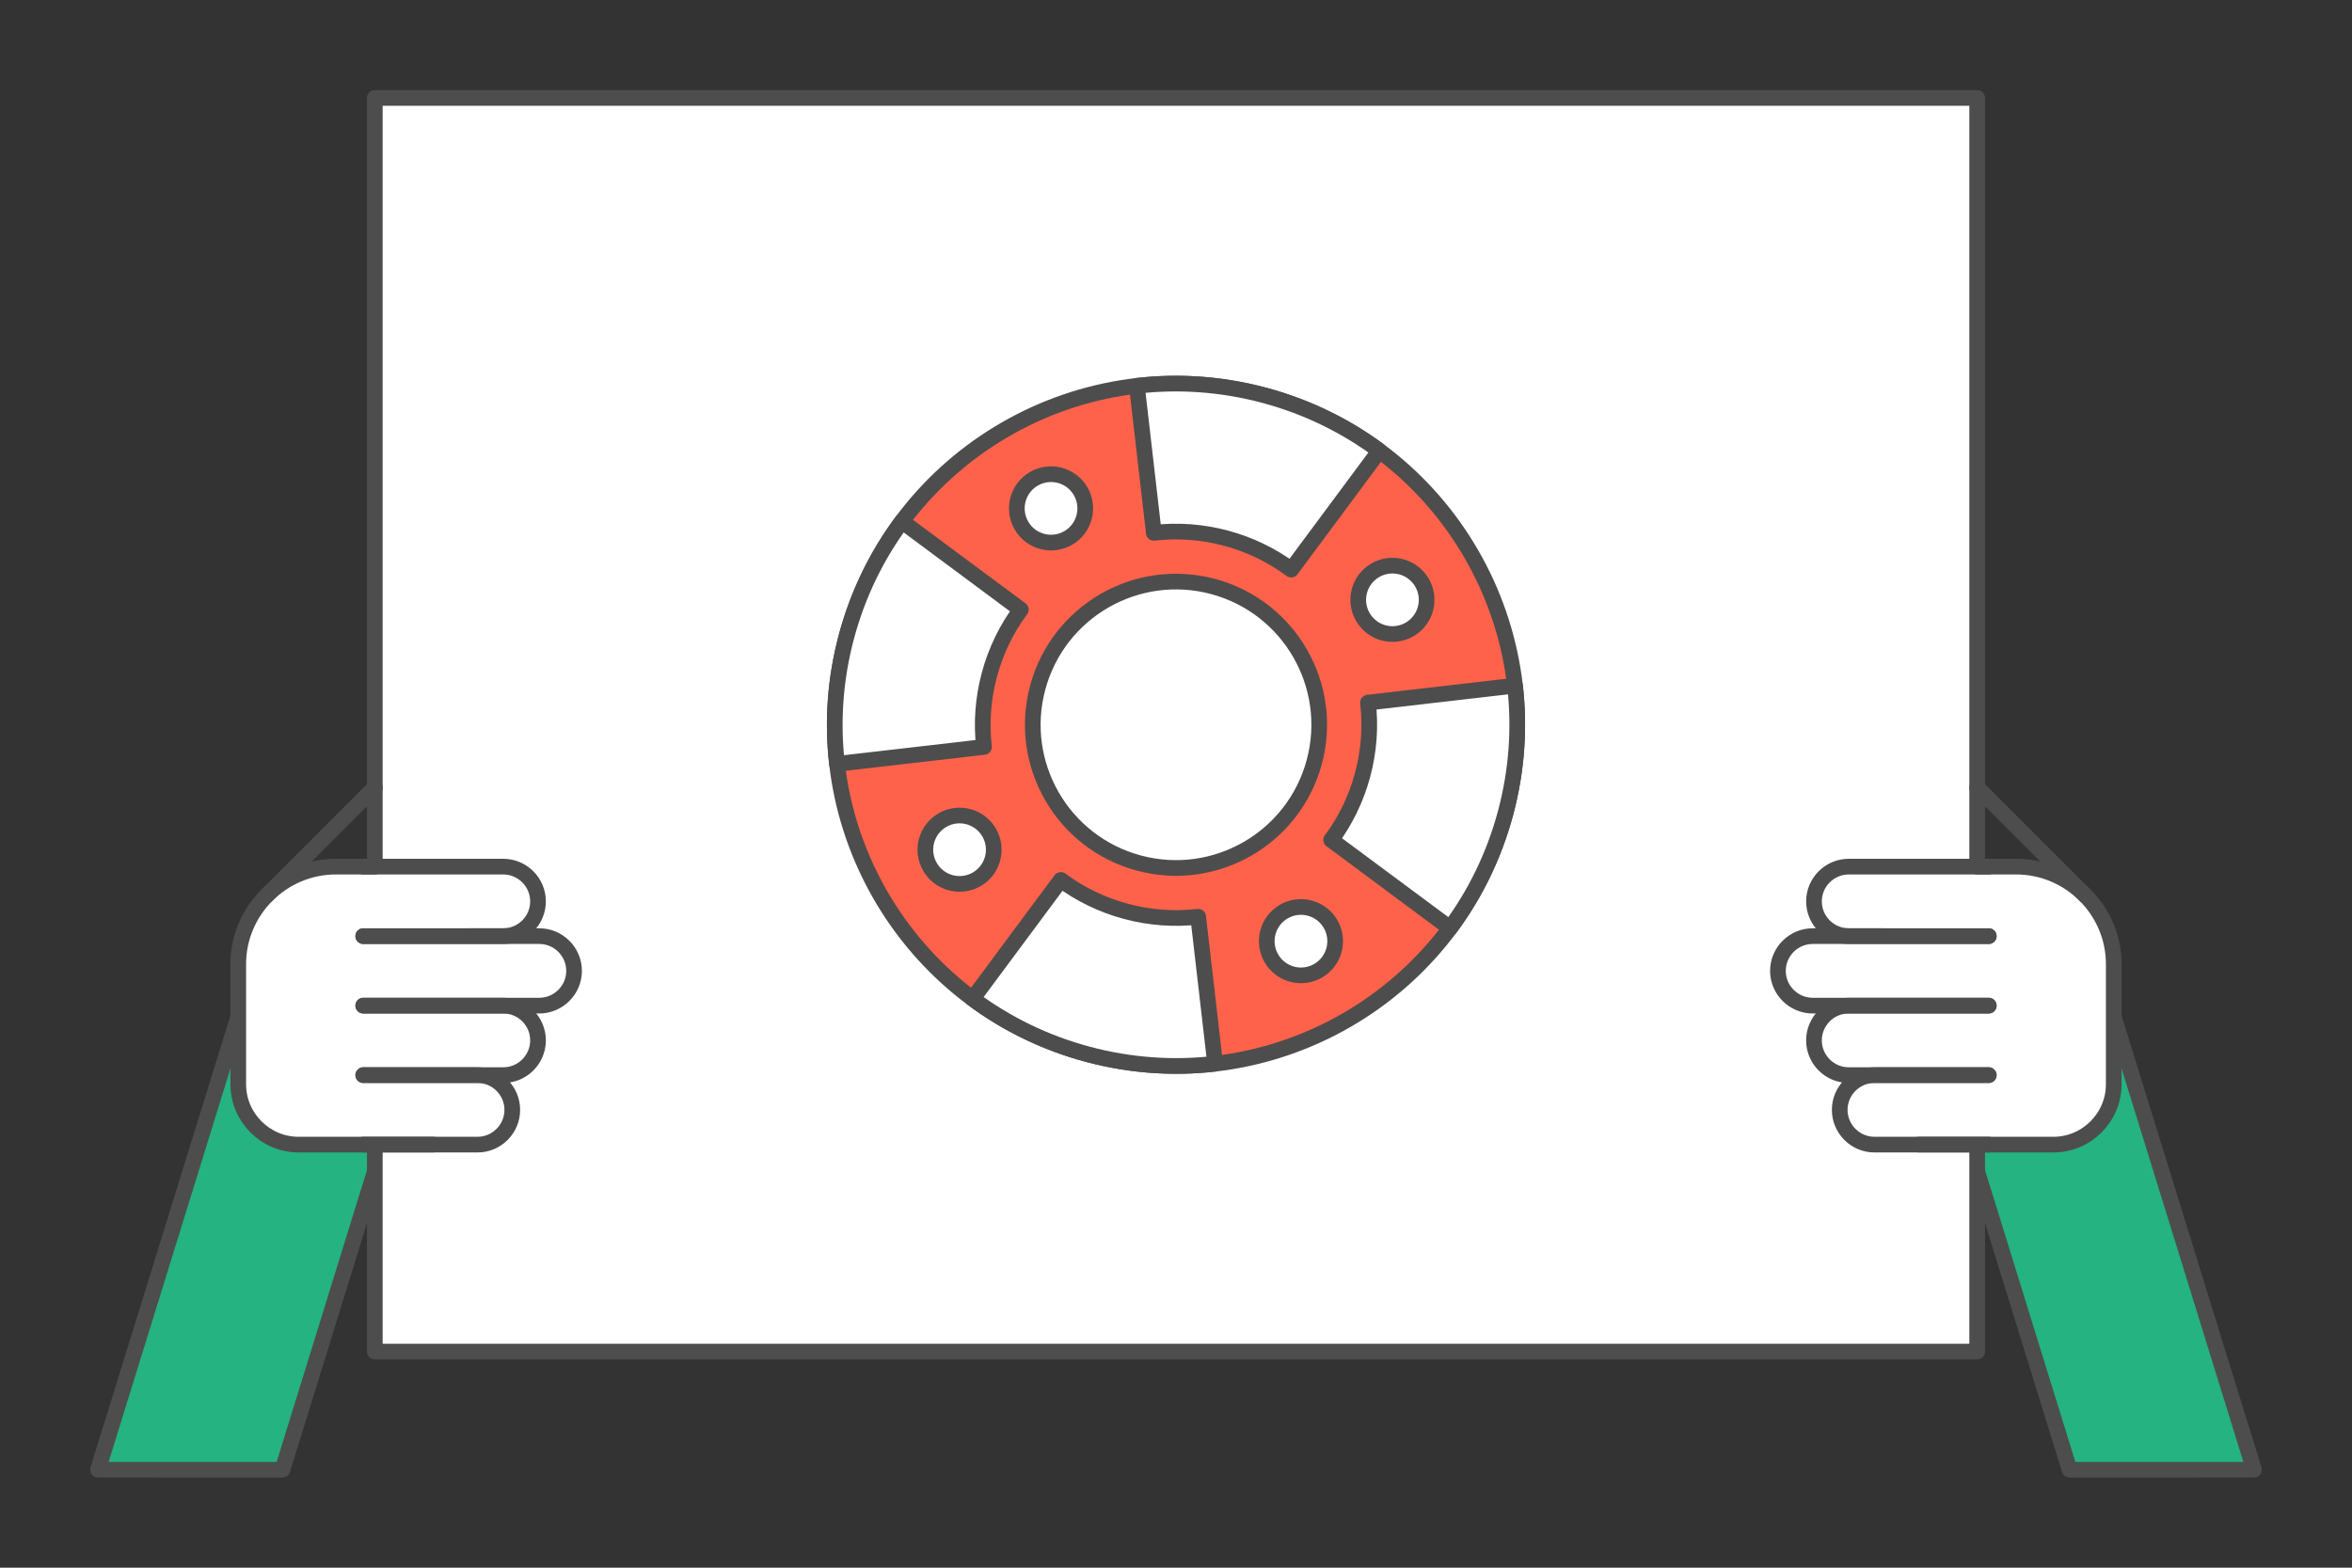 <?xml version="1.0" encoding="UTF-8"?>
<!DOCTYPE svg PUBLIC "-//W3C//DTD SVG 1.1//EN" "http://www.w3.org/Graphics/SVG/1.1/DTD/svg11.dtd">
<!-- Creator: CorelDRAW 2020 (64-Bit) -->
<svg xmlns="http://www.w3.org/2000/svg" xml:space="preserve" width="300px" height="200px" version="1.1" style="shape-rendering:geometricPrecision; text-rendering:geometricPrecision; image-rendering:optimizeQuality; fill-rule:evenodd; clip-rule:evenodd"
viewBox="0 0 598554.7 399036.4"
 xmlns:xlink="http://www.w3.org/1999/xlink"
 xmlns:xodm="http://www.corel.com/coreldraw/odm/2003">
 <rect x="0" y="0" width="598554.7" height="399036.4" fill="#333333" stroke="none"/>
 <defs>
  <style type="text/css">
   <![CDATA[
    .str0 {stroke:#4D4D4D;stroke-width:3990.4;stroke-linecap:round;stroke-linejoin:round;stroke-miterlimit:2.613}
    .fil0 {fill:none}
    .fil1 {fill:#24B381}
    .fil3 {fill:#FF624A}
    .fil2 {fill:white}
   ]]>
  </style>
 </defs>
 <g id="Layer_x0020_1">
  <g id="_2000485281712">
   <polygon class="fil0" points="0,0 598554.7,0 598554.7,399036.4 0,399036.4 "/>
   <g>
    <path class="fil1 str0" d="M494881.4 271385.6l31798.8 102711.9 46935.5 -0.8 -35692.6 -115287.8c-1955.9,1319.7 -4131.7,2377 -6494.5,3109l-29220.8 9045.9c-2452.4,758.8 -4957.3,865.6 -7326.4,421.8z"/>
    <path class="fil1 str0" d="M103673.3 271385.6l-31798.8 102711.9 -46935.5 -0.8 35692.5 -115287.8c1956,1319.7 4131.8,2377 6494.6,3109l29220.8 9045.9c2452.3,758.8 4957.3,865.6 7326.4,421.8z"/>
    <rect class="fil2 str0" x="95386.9" y="24937.7" width="407779.3" height="319089.5"/>
    <path class="fil2" d="M530635.2 227879.7c2866.3,2868.6 5041.4,6431.7 6238.5,10401.6 684.2,2261.5 1051,4652.6 1050.2,7125.3l-1.6 30587.6c0.8,2568.6 -637.8,4991.9 -1763.4,7123.7 -2578.8,4885.1 -7710.5,8232.1 -13591.6,8235.3l-16454.8 -3.2 -2949.5 0 -26136.1 -0.8 -53.5 0c-4840.2,-30.6 -8789.7,-3995.8 -8789.7,-8844 -0.8,-4865.4 3977.7,-8844 8845.5,-8844l-6553.4 -2.3c-4865.5,1.6 -8843.3,-3977 -8842.5,-8845.6 -0.8,-4863.8 3978.6,-8842.4 8845.6,-8840.8l-9173.1 -3.2c-4864.7,0.8 -8846.4,-3979.4 -8845.6,-8844.8 0.8,-4865.4 3980.2,-8844.8 8843.2,-8844l9175.5 0.8c-4867,-0.8 -8844,-3980.1 -8844,-8846.3 -1.6,-4863.1 3979.4,-8844 8844,-8844.8l2947.2 1.5 29740 2.4 9943.7 -0.8c6823.7,-1.6 13029.2,2791.7 17525.4,7286.4z"/>
    <path class="fil0 str0" d="M506116.5 220592.5l-35637.6 -2.3c-4867,0.8 -8845.6,3981.7 -8844,8844.8l0 2.3c0,4863.9 3977,8843.2 8844,8844l35635.2 0"/>
    <path class="fil0 str0" d="M506114.1 238281.3l-44809.1 -0.8c-4864.6,-0.8 -8842.4,3979.4 -8844,8843.2l0.8 3.2c-0.8,4863 3978.6,8843.2 8844,8842.4l44808.3 3.2"/>
    <path class="fil0 str0" d="M506114.1 255972.5l-35635.2 -1.6c-4867.8,-1.6 -8846.4,3978.6 -8845.6,8843.2l0 0.8c-0.8,4867 3977,8847.1 8842.5,8844.8l35638.3 0.8"/>
    <path class="fil0 str0" d="M506112.5 273660.5l-29083.3 0c-4867.8,0 -8846.3,3979.3 -8845.5,8844.7l0 0.8c0,4863.9 3977,8844.8 8843.9,8844l29084.9 0"/>
    <path class="fil0 str0" d="M503166.1 220594.1l9943.7 -0.8c6823.7,-1.6 13029.2,2791.7 17525.4,7286.4 4496.2,4497.8 7289.5,10704.8 7288.7,17526.9l-1.6 30589.2c-1.5,8444.9 -6910,15355.8 -15355.8,15354.2l-34272.4 -1.6"/>
    <line class="fil0 str0" x1="530635.2" y1="227879.7" x2="503166.1" y2= "200409.8" />
    <path class="fil2" d="M67919.5 227879.7c-2866.3,2868.6 -5041.4,6431.7 -6238.5,10401.6 -684.2,2261.5 -1051,4652.6 -1050.2,7125.3l1.5 30587.6c-0.8,2568.6 637.9,4991.9 1763.5,7123.7 2578.8,4885.1 7710.5,8232.1 13591.6,8235.3l16454.7 -3.2 2949.6 0 26136.1 -0.8 53.4 0c4840.3,-30.6 8789.8,-3995.8 8789.8,-8844 0.8,-4865.4 -3977.8,-8844 -8845.5,-8844l6553.4 -2.3c4865.4,1.6 8843.2,-3977 8842.4,-8845.6 0.8,-4863.8 -3978.5,-8842.4 -8845.5,-8840.8l9173.1 -3.2c4864.6,0.8 8846.4,-3979.4 8845.6,-8844.8 -0.8,-4865.4 -3980.2,-8844.8 -8843.2,-8844l-9175.5 0.8c4867,-0.8 8844,-3980.1 8844,-8846.3 1.5,-4863.1 -3979.4,-8844 -8844,-8844.8l-2947.2 1.5 -29740 2.4 -9943.7 -0.8c-6823.7,-1.6 -13029.2,2791.7 -17525.4,7286.4z"/>
    <path class="fil0 str0" d="M92438.2 220592.5l35637.6 -2.3c4867,0.8 8845.5,3981.7 8844,8844.8l0 2.3c0,4863.9 -3977,8843.2 -8844,8844l-35635.2 0"/>
    <path class="fil0 str0" d="M92440.6 238281.3l44809.1 -0.8c4864.6,-0.8 8842.4,3979.4 8844,8843.2l-0.8 3.2c0.8,4863 -3978.6,8843.2 -8844,8842.4l-44808.3 3.2"/>
    <path class="fil0 str0" d="M92440.6 255972.5l35635.2 -1.6c4867.7,-1.6 8846.3,3978.6 8845.5,8843.2l0 0.8c0.8,4867 -3977,8847.1 -8842.4,8844.8l-35638.3 0.8"/>
    <path class="fil0 str0" d="M92442.1 273660.5l29083.4 0c4867.7,0 8846.3,3979.3 8845.5,8844.7l0 0.8c0,4863.9 -3977,8844.8 -8844,8844l-29084.9 0"/>
    <path class="fil0 str0" d="M95388.6 220594.1l-9943.7 -0.8c-6823.7,-1.6 -13029.2,2791.7 -17525.4,7286.4 -4496.3,4497.8 -7289.5,10704.8 -7288.7,17526.9l1.5 30589.2c1.6,8444.9 6910.1,15355.8 15355.9,15354.2l34272.3 -1.6"/>
    <line class="fil0 str0" x1="67919.5" y1="227879.7" x2="95388.6" y2= "200409.8" />
    <g>
     <path class="fil3 str0" d="M321748.3 100620c46316.5,12410.2 73802.9,60018.1 61392.7,106334.6 -12410.2,46316.5 -60018.9,73802.9 -106334.6,61392.7 -46316.5,-12410.2 -73802.9,-60018.9 -61392.7,-106334.6 12410.2,-46316.5 60018.1,-73803.7 106334.6,-61392.7z"/>
     <path class="fil2 str0" d="M263125.3 121866.4c4162.4,-2403.7 9485.7,-977.2 11889.4,3186 2403.6,4162.4 977.1,9485.7 -3186,11889.4 -4162.4,2403.6 -9485.8,977.1 -11889.4,-3186 -2403.7,-4163.2 -977.2,-9485.8 3186,-11889.4z"/>
     <path class="fil2 str0" d="M326725.2 232025.6c4163.2,-2403.7 9486.6,-977.2 11890.2,3186 2402.9,4162.4 977.2,9485.7 -3186,11889.4 -4162.4,2403.6 -9486.5,977.1 -11889.4,-3186 -2403.6,-4162.4 -977.2,-9485.8 3185.2,-11889.4z"/>
     <path class="fil2 str0" d="M236660 220635.7c-2403.6,-4163.1 -977.1,-9485.7 3186,-11889.4 4162.4,-2403.6 9485.8,-977.1 11889.4,3186 2402.9,4162.4 976.4,9485.8 -3186,11889.4 -4162.4,2403.7 -9486.5,977.2 -11889.4,-3186z"/>
     <path class="fil2 str0" d="M346819.2 157035c-2402.8,-4162.4 -977.1,-9485.8 3186,-11889.4 4162.4,-2403.7 9485.8,-977.2 11889.4,3186 2403.7,4162.4 977.2,9485.7 -3185.2,11889.4 -4163.2,2403.6 -9486.5,977.2 -11890.2,-3186z"/>
     <path class="fil2 str0" d="M308708.9 149283.6c19440.5,5208.7 30977.2,25191.2 25767.7,44631.6 -5208.7,19440.5 -25191.1,30977.2 -44630.8,25768.5 -19440.5,-5209.5 -30977.2,-25191.9 -25768.5,-44631.6 5209.5,-19440.5 25191.9,-30977.2 44631.6,-25768.5z"/>
     <path class="fil2 str0" d="M351038.2 114751.3l-22446.6 30240.3c-4835.6,-3590.5 -10416.6,-6350 -16588.3,-8003.5 -6170.9,-1653.5 -12384.3,-2054.9 -18366.7,-1362.8l-4319.5 -37412.1c10564.3,-1223 21533.9,-512.9 32431.2,2406.8 10897.3,2919.7 20752.2,7790.7 29289.9,14131.3z"/>
     <path class="fil2 str0" d="M229544.9 132722.8l30240.4 22446.6c-3590.5,4835.6 -6350,10416.6 -8003.5,16587.5 -1653.5,6171.7 -2054.9,12385.1 -1362.9,18367.5l-37412.8 4319.5c-1222.2,-10564.3 -512.1,-21533.9 2407.6,-32431.2 2919.7,-10898.1 7790.6,-20752.2 14131.2,-29289.9z"/>
     <path class="fil2 str0" d="M309237.5 270754.1l-4319.5 -37412c-5982.4,691.2 -12195.7,290.6 -18367.4,-1362.9 -6170.9,-1653.5 -11752,-4413 -16587.5,-8003.5l-22446.6 30240.4c8537.6,6340.6 18391.8,11211.5 29289.9,14131.2 10897.3,2919.7 21866.9,3629 32431.1,2406.8z"/>
     <path class="fil2 str0" d="M385547.8 174523.5l-37412.1 4319.5c691.3,5982.4 290.7,12195.7 -1362.8,18366.6 -1653.5,6171.7 -4413,11752.7 -8003.5,16588.3l30240.3 22446.6c6340.6,-8537.7 11211.6,-18392.6 14131.3,-29289.9 2919.7,-10897.3 3629,-21866.9 2406.8,-32431.1z"/>
    </g>
   </g>
  </g>
 </g>
</svg>
